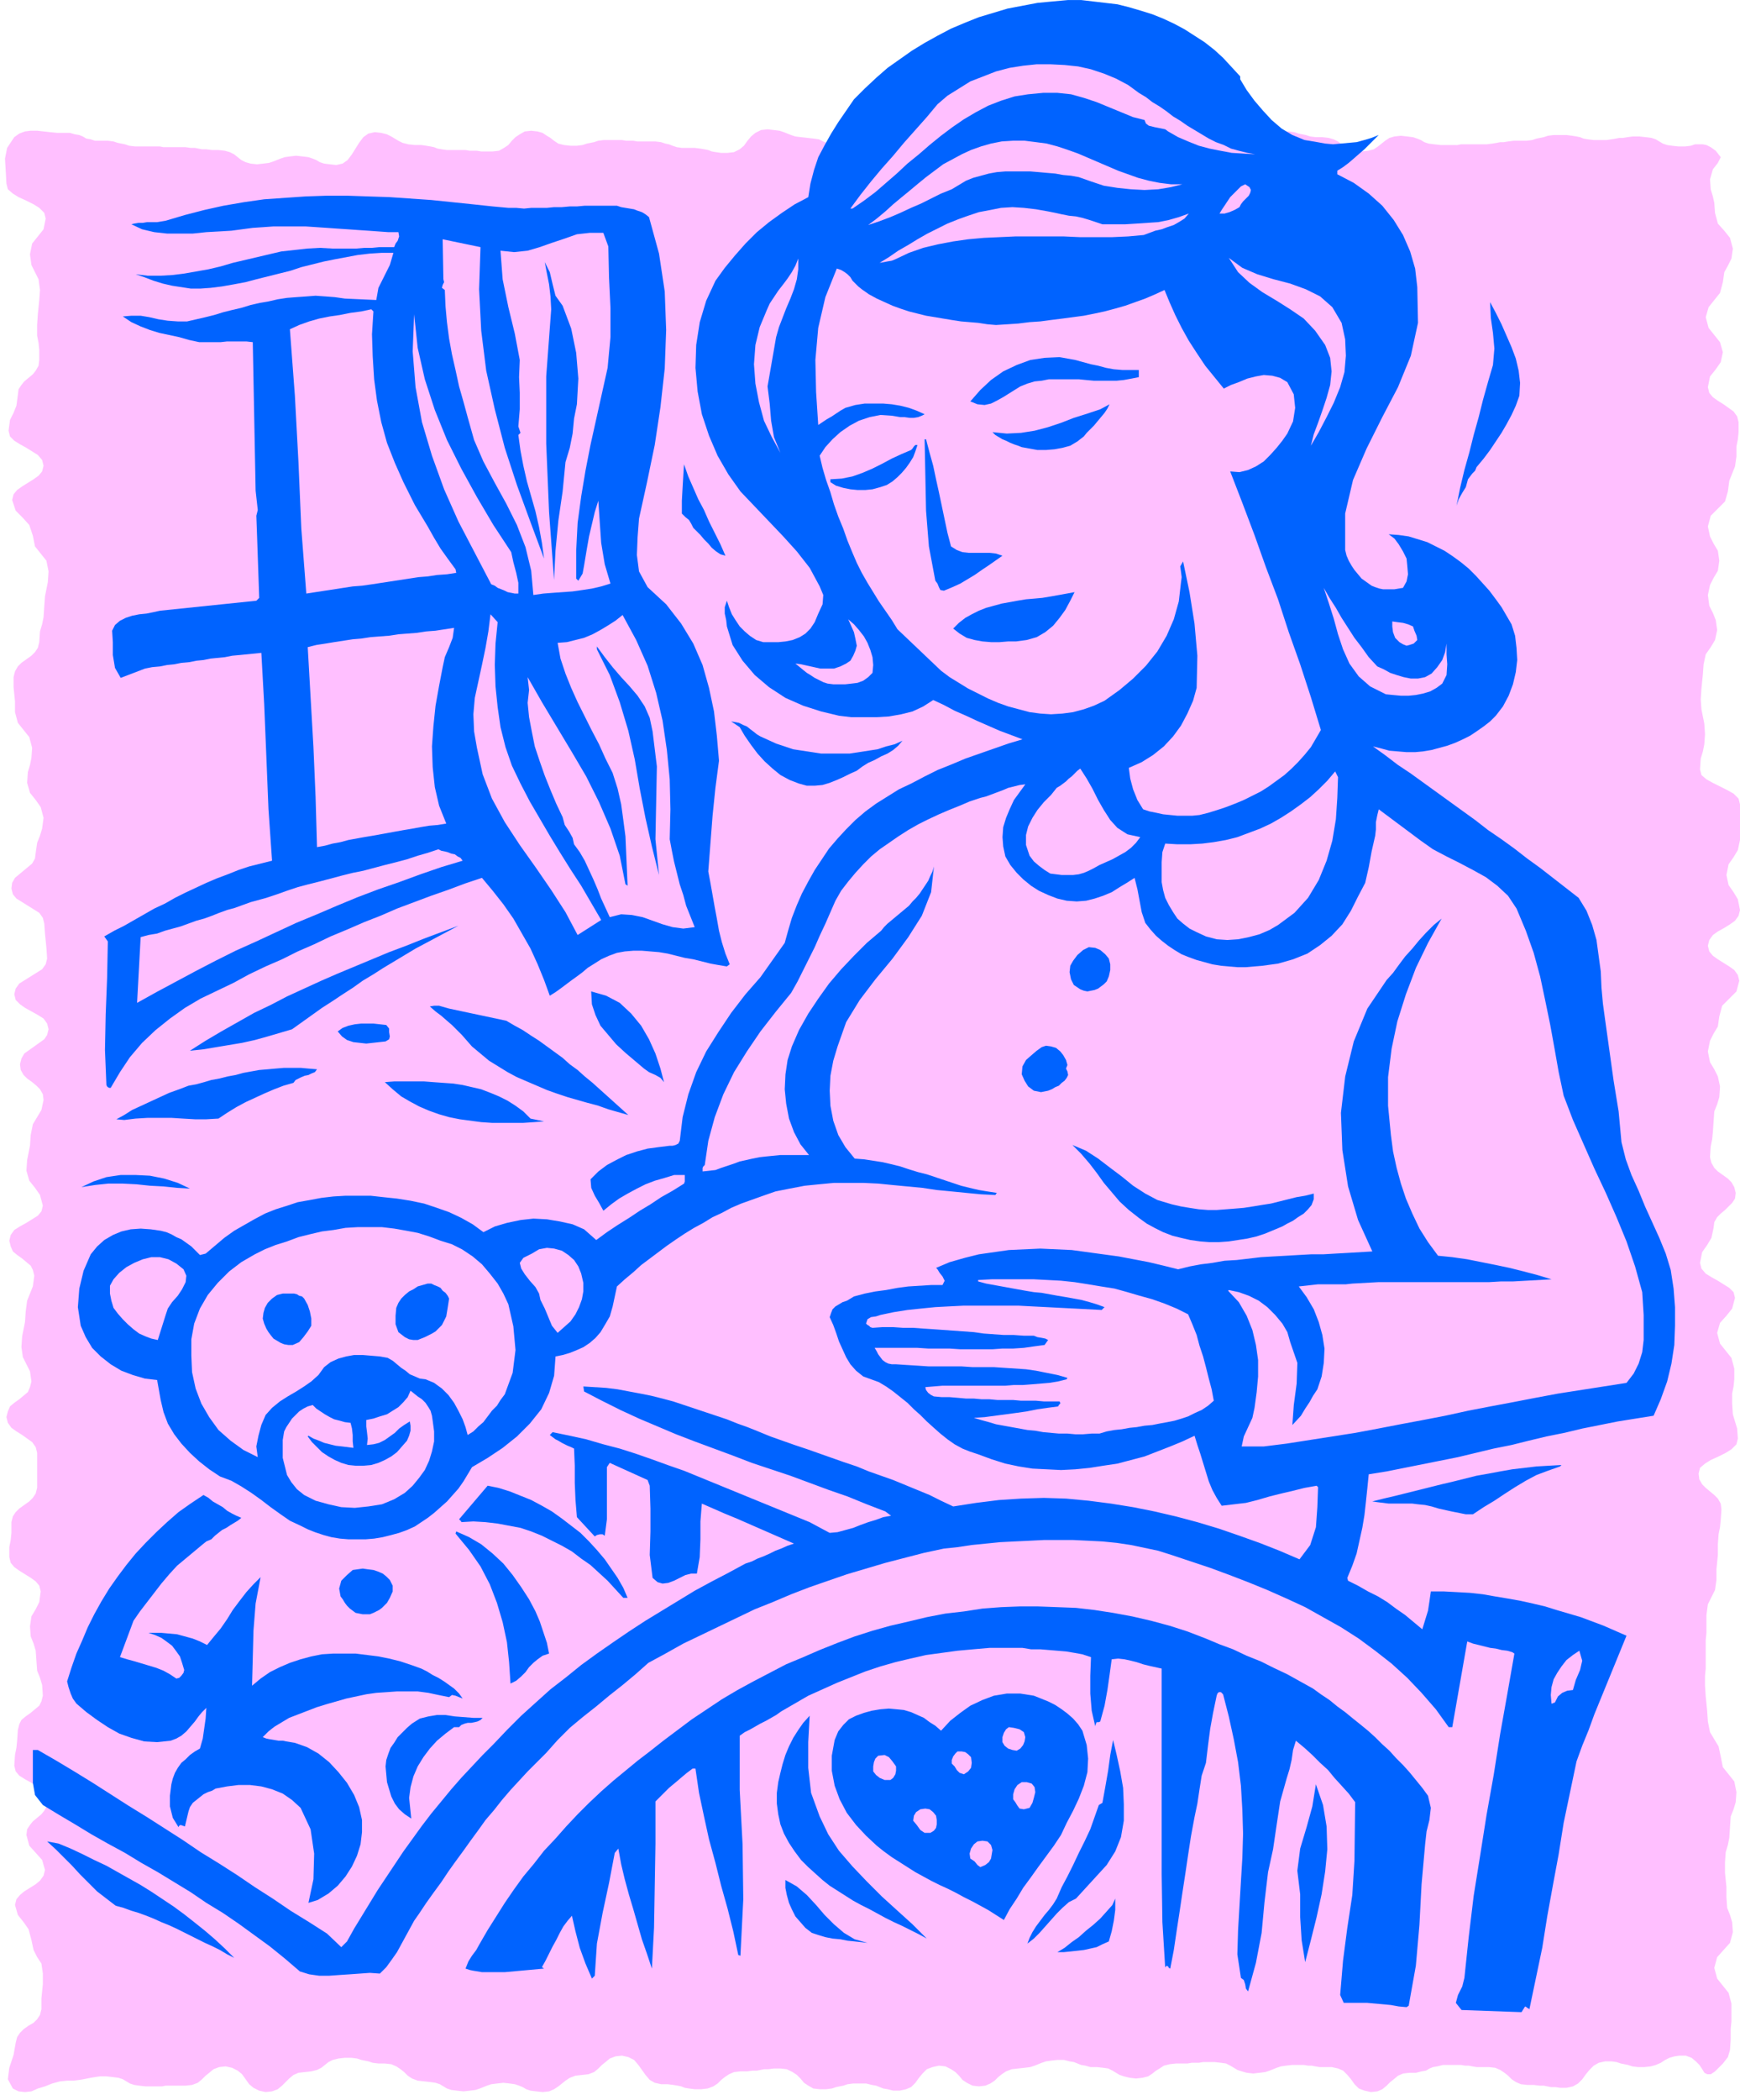 <svg xmlns="http://www.w3.org/2000/svg" width="2.437in" height="2.94in" fill-rule="evenodd" stroke-linecap="round" preserveAspectRatio="none" viewBox="0 0 2437 2940"><style>.pen1{stroke:none}.brush2{fill:#ffbfff}.brush3{fill:#0063ff}</style><path d="m2402 2900 11-11 7-9 3-10 1-15v-15l1-10v-25l-4-15-8-10-8-10-4-15 4-15 9-10 9-10 4-15-1-14-3-10-4-10-1-15v-14l-1-10-1-10v-15l1-14 3-10 2-10 1-15 1-15 4-10 3-10 1-14-3-15-8-10-8-10-3-15-3-14-6-10-6-10-3-15-1-15-1-10-1-10-1-15v-14l1-10v-40l1-10v-25l2-15 5-10 5-10 2-14v-15l1-10 1-10v-15l1-14 2-10 1-10 1-15-1-8-4-7-5-5-6-5-6-5-5-5-4-7-1-8 2-8 7-6 8-5 11-5 10-5 8-5 7-7 2-8-1-14-3-10-3-10-1-15v-14l2-10 1-10v-15l-4-15-8-10-8-10-4-15 4-14 9-10 8-10 4-15-2-8-6-6-8-5-8-5-9-5-8-5-6-7-2-8 3-15 7-10 6-10 3-14 1-8 4-7 5-5 6-5 5-5 5-5 4-6 1-8-2-8-4-7-5-5-7-5-7-5-5-5-4-7-2-8 1-15 2-10 1-10 1-15 1-14 4-10 3-10 1-15-3-14-5-10-6-10-3-15 3-15 5-10 6-10 2-14 4-15 10-10 10-10 4-15-2-8-5-7-7-5-8-5-8-5-7-5-5-6-2-8 2-8 5-7 7-5 9-5 8-5 7-5 5-7 2-8-3-15-6-10-7-10-3-14 3-15 7-10 6-10 3-14v-50l-2-8-7-7-9-5-10-5-10-5-9-5-7-6-2-8 1-15 3-10 2-10 1-14-1-15-2-10-2-10-1-14 1-15 1-10 1-10 1-14 3-14 7-10 6-10 3-14-2-14-4-10-5-10-2-15 3-14 5-10 6-10 2-14-2-14-6-10-5-10-3-14 4-15 10-10 10-10 4-14 2-15 4-10 4-10 2-14v-14l2-10 1-10v-14l-2-8-5-7-7-5-7-5-8-5-7-5-5-6-2-8 3-15 8-10 7-10 3-14-4-14-8-10-8-10-4-15 4-14 8-10 8-10 4-15 2-14 5-9 5-10 2-14-4-15-8-10-9-10-4-15-1-14-2-9-3-10-1-14 4-14 7-9 4-8-7-9-7-5-6-3-5-1h-11l-6 2-8 1h-9l-9-1-7-1-6-2-5-3-5-3-6-2-8-1-9-1h-9l-8 1-6 1h-5l-5 1-6 1-7 1h-18l-8-1-6-1-5-2-5-1-6-1-8-1h-18l-8 1-6 2-5 1-5 1-6 2-8 1h-18l-8 1-6 1h-5l-5 1-6 1-8 1h-36l-5 1h-23l-9-1-8-1-6-2-5-3-5-2-6-2-8-1-9-1-9 1-7 2-6 4-5 4-5 4-6 4-8 2-9 1-9-1-8-2-6-3-5-4-5-4-6-3-7-2-9-1h-9l-8-1-6-2-5-1-5-1-6-2-8-1h-9l-9 1-8 1-6 2-5 2-5 3-6 2-8 1-9 1-9-1-7-2-6-2-5-3-5-3-6-3-8-1-9-1-9 1-7 1-6 2-5 2-5 3-6 2-8 1-9 1h-9l-8 2-6 1-5 2-5 2-6 1-8 2h-26l-6-1-5-1h-5l-6-1h-25l-8-1-6-2-5-2-5-1-6-2-8-1h-9l-9 1-8 3-6 3-5 4-5 5-6 3-7 3-9 1-9-1-8-1-6-2-5-3-5-3-6-2-8-1-9-1-9 1-8 2-6 3-5 3-5 4-6 3-7 2-9 1-9-1-8-2-6-4-5-4-5-3-6-4-8-2-9-1h-9l-8 1-6 2-5 1-5 2-6 2-8 1h-9l-9-1-7-1-6-3-5-3-5-2-6-3-7-1-9-1-9-1-8-1-6-2-5-2-5-2-6-2-8-1-9-1-9 1-8 4-6 5-5 6-5 7-6 5-8 4-9 1h-9l-7-1-6-1-5-2-5-1-6-1-8-1h-18l-7-1-6-2-5-2-5-1-6-2-8-1h-25l-6-1h-10l-6-1h-25l-8 1-6 2-5 1-5 1-6 2-8 1h-9l-9-1-8-2-6-4-5-4-5-3-6-4-7-2-9-1-9 1-7 4-6 4-5 5-5 6-6 4-7 4-9 1h-16l-6-1h-10l-6-1h-26l-7-1-6-1-5-2-5-1-6-1-7-1h-9l-9-1-8-2-6-3-5-3-5-3-6-3-8-2-9-1-9 2-7 5-6 8-5 8-5 8-6 8-7 5-9 2-9-1-8-1-6-2-5-3-5-2-6-2-8-1-9-1-9 1-7 1-6 2-5 2-5 2-6 2-8 1-9 1-9-1-7-2-6-3-5-4-5-4-6-3-7-2-9-1h-9l-8-1h-6l-5-1-5-1h-6l-7-1h-31l-5-1h-35l-8-1-6-2-5-1-5-1-6-2-8-1h-18l-6-2-6-1-5-3-5-2-6-1-7-2H80l-10-1-9-1-9-1h-9l-8 1-8 3-7 5-10 15-3 15 1 17 1 18 2 8 7 6 8 5 11 5 10 5 8 5 7 7 2 8-3 15-8 10-8 10-3 15 2 15 5 10 5 10 2 15-1 14-1 10-1 10-1 15v15l2 10 1 10v14l-1 8-4 7-4 5-6 5-6 5-4 5-4 6-1 8-2 15-4 10-5 10-2 15 2 8 6 6 8 5 9 5 8 5 8 5 6 7 2 8-2 8-5 6-7 5-8 5-8 5-7 5-5 6-2 8 5 15 10 10 9 10 5 15 3 15 8 10 8 10 3 15-1 15-2 10-2 10-1 14-1 15-2 10-3 10-1 15-2 8-4 6-5 5-7 5-7 5-5 5-4 7-2 8v14l1 10 1 10v15l4 15 8 10 8 10 4 15-1 14-2 10-3 10-1 15 4 14 8 10 7 10 4 15-2 15-3 10-4 10-2 14-1 8-4 7-6 5-6 5-6 5-6 5-4 7-1 8 2 8 5 6 8 5 8 5 8 5 8 5 5 7 2 8 1 14 1 10 1 10 1 15-2 8-5 7-8 5-8 5-8 5-8 5-5 7-2 8 2 8 6 6 7 5 9 5 9 5 8 5 5 7 2 8-2 8-4 6-7 5-7 5-7 5-7 5-4 7-2 8 1 8 4 7 5 5 7 5 6 5 5 5 4 7 1 8-3 14-6 10-6 10-3 15-1 15-2 10-2 10-1 15 4 14 8 10 7 10 4 15-2 8-5 6-8 5-8 5-9 5-8 5-5 7-2 8 2 8 3 7 6 5 7 5 6 5 6 5 3 6 2 8-2 15-4 10-4 10-2 15-1 15-2 10-2 10-1 15 2 14 5 10 5 10 2 14-2 8-3 7-6 5-6 5-7 5-6 5-3 7-2 8 2 8 5 7 7 5 8 5 7 5 7 5 5 7 2 8v49l-2 8-4 6-5 5-7 5-7 5-5 5-4 6-2 8v15l-1 10-2 10v14l2 8 5 6 7 5 8 5 8 5 7 5 5 6 2 8-2 15-5 10-6 10-2 14 1 14 4 10 3 10 1 14 1 14 4 10 3 10 1 15-2 8-3 6-6 5-6 5-7 5-6 5-3 6-2 8-1 15-1 10-2 10-1 15 2 8 5 6 8 5 9 5 8 5 8 5 5 6 2 8-1 8-4 7-4 5-6 5-6 5-4 5-4 6-1 8 4 15 9 10 9 10 4 14-2 8-5 7-6 5-8 5-8 5-6 5-5 6-2 8 4 14 8 10 7 10 4 15 3 14 5 10 6 9 2 14v15l-1 10-1 10v15l-2 8-4 6-5 5-7 4-7 5-5 5-4 6-2 8-3 17-6 18-2 16 7 13 8 4 9 1 9-1 9-4 10-3 10-4 11-3 10-1h9l8-1 6-1 5-1 5-1 6-1 7-1h9l9 1 8 1 6 2 5 3 5 3 6 2 7 1 9 1h23l5-1h28l9-1 8-3 6-5 5-5 5-4 6-5 8-3 9-1 9 2 8 4 6 5 5 7 5 7 6 5 8 4 9 2 9-1 8-3 6-5 5-5 5-5 6-5 7-3 9-1 9-1 8-2 6-3 5-4 5-4 6-3 8-2 9-1h9l8 1 6 2 5 1 5 1 6 2 8 1h9l9 1 7 3 6 4 5 4 5 5 6 4 8 3 9 1 9 1 7 1 6 2 5 3 5 3 6 2 8 1 9 1 9-1 8-1 6-2 5-2 5-2 6-2 8-1 9-1 9 1 7 1 6 2 5 2 5 3 6 2 8 1 9 1 9-1 7-3 6-4 5-4 5-4 6-4 8-3 9-1 9-1 8-3 6-5 5-5 5-4 6-5 8-3 9-1 9 2 8 4 6 7 5 7 5 7 6 7 7 4 9 2h9l8 1 6 1 5 1 5 2 6 1 8 1h9l9-1 8-3 6-4 5-5 5-4 6-4 7-3 9-1h9l8-1h6l5-1 5-1h6l8-1h9l9 1 8 4 6 4 5 5 5 6 6 4 7 4 9 1h9l8-1 6-2 5-1 5-1 6-2 8-1h18l8 2 6 1 5 2 5 2 6 1 8 2h9l9-2 7-3 6-6 5-7 5-6 6-6 8-3 9-2 9 1 8 4 6 4 5 5 5 6 6 4 8 4 9 1 9-1 7-3 6-4 5-5 5-4 6-4 8-3 9-1 9-1 8-1 6-2 5-2 5-2 6-2 7-1 9-1h9l8 2 6 1 5 2 5 2 6 1 7 2h9l9 1 7 1 6 3 5 3 5 3 6 2 8 2 9 1 9-1 8-2 6-4 5-4 5-3 6-4 8-2 9-1h16l6-1h10l6-1h16l9 1 7 1 6 3 5 3 5 3 6 2 7 2 9 1 9-1 8-1 6-2 5-2 5-2 6-2 7-1 9-1h16l6 1h5l5 1 6 1h17l9 2 7 3 6 6 5 6 5 7 6 6 8 3 9 2 9-1 7-3 6-5 5-5 5-4 6-5 7-3 9-1h9l8-2 6-1 5-3 5-2 6-1 8-2h25l6 1h5l5 1 6 1h17l9 1 7 3 6 4 5 4 5 5 6 4 7 3 9 1h9l8 1h6l5 1 5 1h6l7 1h9l9-2 7-4 6-6 5-7 5-6 6-6 7-4 9-2h9l7 1 6 2 5 1 5 1 6 2 8 1h9l9-1 7-2 7-3 6-4 6-3 7-2 7-1h9l8 3 6 5 5 5 4 6 3 5 4 2h5l6-4z" class="pen1 brush2"/><path d="M1737 107v4l9 15 11 15 12 14 12 13 14 12 15 9 17 7 18 3 11 2 11 1 11-1 11-1 11-1 11-3 10-3 10-4-6 6-7 7-7 7-7 6-8 7-7 6-8 6-8 5v5l23 12 21 15 19 17 16 20 13 21 10 23 7 24 3 26 1 50-10 46-18 44-22 42-22 44-19 44-11 47v51l2 8 3 7 4 7 4 6 5 6 5 6 7 5 7 5 5 2 6 2 5 1h16l6-1 6-1 5-9 2-10-1-12-1-10-5-10-6-10-6-8-8-6 14 1 14 2 13 4 13 4 12 6 12 6 12 8 11 8 11 9 10 10 10 11 9 10 9 12 8 11 7 12 7 12 5 16 2 17 1 17-2 17-4 17-6 16-8 15-10 13-8 8-9 7-10 7-9 6-10 5-11 5-11 4-11 3-11 3-12 2-11 1h-12l-12-1-12-1-11-3-12-3 18 13 17 13 18 12 18 13 18 13 18 13 18 13 18 13 18 14 19 13 18 13 18 14 18 13 18 14 18 14 18 14 11 18 8 20 6 21 3 22 3 22 1 23 2 22 3 22 6 43 6 43 7 43 4 43 6 24 8 22 10 22 9 22 10 22 10 22 9 22 7 23 4 26 2 26v26l-1 27-4 26-6 25-9 25-10 23-25 4-25 4-25 5-25 5-25 6-25 5-25 6-24 6-25 5-25 6-25 6-25 5-25 5-25 5-25 5-25 4-2 20-2 19-2 18-3 18-4 18-4 18-6 17-7 17 1 4 14 7 14 8 14 7 13 8 12 9 13 9 12 10 12 10 4-13 4-13 2-13 2-14h18l19 1 18 1 18 2 17 3 18 3 17 3 18 4 17 4 16 5 17 5 17 5 16 6 16 6 16 7 16 7-9 22-9 22-9 22-9 22-9 22-8 22-9 22-8 22-9 43-9 43-7 44-8 43-8 44-7 44-9 43-9 43-1-1-2-1-1-1-2-1-5 8-84-3-8-10 3-11 6-12 3-12 6-57 7-58 9-56 9-57 10-56 9-57 10-56 10-57-3-2-7-2-8-1-8-2-8-1-8-2-8-2-8-2-8-3-21 120h-5l-18-25-20-23-20-21-22-20-23-18-23-17-25-16-25-14-25-14-26-12-27-12-27-11-26-10-27-10-27-9-27-9-19-6-19-4-19-4-20-3-20-2-20-1-21-1h-41l-20 1-21 1-20 1-20 2-20 2-20 3-19 2-28 6-27 7-27 7-27 8-27 8-26 9-26 9-26 10-26 11-25 10-25 12-25 12-25 12-25 12-25 14-24 13-18 16-18 15-19 15-18 15-19 15-18 15-17 17-16 18-13 13-13 13-12 13-12 13-12 14-11 14-12 14-10 14-11 15-10 14-11 15-10 14-10 15-11 15-10 14-10 15-7 10-6 11-6 11-6 11-6 11-7 10-8 11-9 9-14-1-14 1-14 1-15 1-14 1h-14l-14-2-13-4-21-18-21-17-22-16-22-16-22-15-23-14-22-15-23-14-23-14-23-13-23-14-24-13-23-13-23-14-22-13-23-14-11-14-3-17v-46h7l26 15 25 15 26 16 25 16 25 16 26 16 25 16 25 16 25 17 26 16 25 16 25 17 25 16 25 17 26 16 25 16 20 19 8-8 10-18 11-18 11-18 11-18 12-18 12-18 12-18 13-18 13-18 13-17 14-17 14-17 14-16 15-16 15-16 15-15 19-20 20-20 21-19 20-18 22-17 21-17 22-16 23-16 22-15 23-15 23-14 23-14 23-14 24-13 23-12 24-13 9-3 8-4 8-3 9-4 8-4 8-3 9-4 9-3-16-7-16-7-16-7-16-7-16-7-17-7-16-7-16-7-2 25v25l-1 25-4 23h-8l-8 2-8 4-8 4-8 3-8 1-7-2-7-6-4-32 1-33v-32l-1-32-3-8-53-24-4 6v73l-3 23-3-2h-4l-4 1-3 2-25-27-2-24-1-24v-24l-1-24-4-2-5-2-4-2-4-2-5-3-4-2-4-3-4-3 4-4 24 5 23 5 24 7 23 6 22 7 23 8 22 8 23 8 22 9 22 9 22 9 22 9 22 9 22 9 22 9 22 9 28 15 11-1 11-3 11-3 10-4 11-4 10-3 11-4 11-2-8-6-26-10-27-11-26-9-27-10-27-10-27-9-27-9-26-10-27-10-27-10-26-10-26-11-26-11-26-12-26-13-25-13-1-7 16 1 16 1 16 2 16 3 16 3 15 3 16 4 15 4 15 5 15 5 15 5 15 5 15 5 15 6 14 5 15 6 17 7 17 6 17 6 18 6 17 6 17 6 17 6 18 6 17 7 17 6 17 6 17 7 17 7 17 7 16 8 17 8 32-5 32-4 31-2 32-1 31 1 32 3 31 4 31 5 30 6 30 7 30 8 30 9 29 10 28 10 28 11 28 12 15-20 8-25 2-28 1-28-2-2-17 3-16 4-17 4-16 4-17 5-16 4-17 2-17 2-7-11-6-11-5-12-4-13-4-13-4-13-4-12-4-13-17 8-17 7-18 7-18 7-19 5-19 5-20 3-19 3-20 2-20 1-20-1-20-1-19-3-19-4-19-6-19-7-12-4-10-4-11-6-10-7-10-8-9-8-10-9-9-9-9-8-9-9-10-8-10-8-10-7-10-6-11-4-11-4-10-8-8-9-6-10-5-11-5-11-4-12-4-11-5-11 2-6 2-5 4-4 5-3 5-3 6-2 5-3 5-3 15-4 15-3 15-2 16-3 15-2 16-1 16-1h16l3-6-3-6-4-5-3-5-2-2 19-8 21-6 20-5 21-3 21-3 22-1 22-1 22 1 22 1 22 3 22 3 22 3 21 4 21 4 21 5 20 5 16-4 16-3 16-2 17-3 17-1 17-2 17-2 17-1 18-1 17-1 18-1h17l17-1 18-1 17-1 17-1-20-44-14-47-8-51-2-52 6-51 12-49 19-46 27-40 9-10 8-11 9-12 10-11 9-11 10-11 11-11 11-9-19 34-17 35-14 37-12 38-8 38-5 40v40l4 41 3 23 5 23 6 22 7 21 9 21 10 21 12 19 14 19 20 2 21 3 20 4 20 4 19 4 20 5 19 5 20 6-18 1-18 1-18 1h-17l-17 1h-155l-18 1-18 1-9 1h-39l-9 1-9 1-9 1 11 15 10 17 7 18 5 18 3 19-1 20-3 19-6 18-6 9-5 9-6 9-6 10-12 13 2-28 4-30 1-29-10-29-4-14-7-12-10-12-11-11-12-9-14-7-14-5-14-3-1 1 15 16 11 19 8 20 5 21 3 21v23l-2 22-3 22-3 14-6 13-6 13-3 14h31l32-4 32-5 32-5 32-5 32-6 31-6 32-6 31-6 32-7 31-6 32-6 31-6 32-6 32-5 32-5 32-5 10-13 7-14 5-16 2-17v-35l-1-16-1-16-10-36-12-35-14-34-15-34-16-34-15-34-15-34-13-34-7-33-6-34-6-33-7-34-7-33-9-33-11-31-13-31-12-18-15-14-16-12-18-10-19-10-18-9-19-10-17-12-59-44-2 8-2 10v10l-1 9-5 22-4 22-5 22-10 19-10 20-12 19-15 16-16 13-18 12-20 8-21 6-22 3-12 1-11 1h-12l-12-1-11-1-12-2-11-3-11-3-11-4-10-4-10-6-9-6-9-7-8-7-8-9-7-9-5-15-3-16-3-16-4-16-11 7-10 6-11 7-12 5-12 4-12 3-13 1-14-1-13-3-13-5-13-6-11-7-11-9-9-9-9-11-7-12-3-14-1-13 1-14 4-13 5-12 6-13 8-11 8-11-8 1-8 2-8 2-7 3-8 3-8 3-8 3-8 2-15 5-14 6-15 6-14 6-15 7-14 7-14 8-14 9-13 9-13 9-12 10-11 11-11 12-10 12-10 13-8 14-7 16-7 16-8 17-7 16-8 16-8 16-8 16-9 16-22 27-21 27-19 28-18 29-15 31-12 32-9 33-5 34-2 2-1 2v5l9-1 9-1 8-3 9-3 9-3 8-3 9-2 9-2 10-2 9-1 10-1 10-1h40l-12-15-9-17-7-19-4-21-2-20 1-21 3-20 6-19 10-23 13-23 14-21 15-21 17-20 18-19 18-18 20-17 4-5 5-5 6-5 6-5 6-5 6-5 6-5 5-6 5-5 5-6 4-6 4-6 4-6 3-7 3-6 2-7-4 36-13 33-19 30-22 30-24 29-22 29-19 31-12 34-6 20-4 21-1 21 1 21 4 21 7 20 10 17 13 16 13 1 13 2 13 2 13 3 12 3 12 4 13 4 12 3 12 4 12 4 12 4 12 4 12 3 13 3 12 2 13 2-2 3-20-1-21-2-20-2-21-2-20-3-21-2-21-2-20-2-21-1h-41l-21 2-20 2-21 4-20 4-20 7-14 5-14 5-14 6-13 7-13 6-13 8-13 7-13 8-12 8-13 9-12 9-12 9-12 9-11 10-12 10-11 10-3 14-3 14-4 14-7 12-6 10-7 8-8 7-9 6-9 4-10 4-10 3-10 2-2 27-7 24-11 23-16 20-18 18-20 16-21 14-22 13-6 10-6 10-7 10-8 9-8 9-9 8-9 8-9 7-9 6-9 6-11 5-11 4-11 3-12 3-12 2-12 1h-24l-12-1-12-2-11-3-12-4-10-4-10-5-15-7-13-9-14-10-13-10-14-10-14-9-14-8-16-6-15-10-14-11-13-12-12-13-10-13-9-15-6-16-4-17-5-28-17-2-17-5-16-6-15-9-14-11-12-12-9-15-7-16-4-26 2-26 6-25 10-23 9-11 10-9 12-7 12-5 13-3 14-1 14 1 14 2 8 2 7 3 7 4 7 3 7 5 7 5 6 6 6 6 8-2 13-11 13-11 14-10 14-8 14-8 15-8 15-6 16-5 15-5 17-3 16-3 17-2 17-1h35l18 2 19 2 19 3 19 4 18 6 17 6 17 8 16 9 15 11 16-8 17-5 19-4 18-2 19 1 18 3 18 4 16 7 17 15 15-11 15-10 16-10 15-10 15-9 15-10 16-9 16-10 1-3v-9h-15l-13 4-14 4-13 5-12 6-13 7-12 7-11 8-11 9-6-11-6-10-5-11-1-12 11-11 12-9 13-7 14-7 15-5 15-4 15-2 16-2h4l4-1 4-2 2-4 4-33 8-32 11-31 14-29 17-27 18-27 20-26 21-24 34-48 5-18 5-17 7-18 7-16 9-17 9-16 10-15 10-15 12-14 12-13 13-13 14-12 15-11 16-10 16-10 17-8 19-10 18-9 20-8 19-8 20-7 20-7 20-7 20-6-16-6-16-6-16-7-16-7-15-7-16-7-15-8-15-7-14 9-15 7-16 4-17 3-17 1h-36l-17-2-25-6-25-8-25-11-23-15-20-17-17-20-14-22-8-26-1-9-2-9v-9l3-9 3 9 4 10 5 8 6 9 7 7 7 6 9 6 10 3h21l10-1 10-2 10-4 8-5 7-7 6-9 5-12 6-13 1-13-5-12-14-26-18-23-19-21-20-21-20-21-20-21-17-24-15-26-12-28-10-30-6-32-3-33 1-32 5-32 9-30 13-28 13-18 14-17 15-17 16-16 17-14 18-13 18-12 19-10 3-19 5-19 6-18 9-17 9-16 10-16 11-16 11-16 15-15 16-15 16-14 17-12 17-12 18-11 18-10 19-10 19-8 20-8 20-6 20-6 21-4 21-4 21-2 22-2h18l17 2 17 2 17 2 16 4 17 5 16 5 15 6 15 7 15 8 14 9 14 9 14 11 12 11 12 13 12 13z" class="pen1 brush3"/><path d="m1595 130 10 6 9 7 10 6 10 7 9 7 10 6 10 7 10 6 10 6 10 6 10 5 11 4 10 5 11 3 12 3 11 2-17-1-16-1-16-3-15-3-15-4-15-6-14-6-14-8-4-3-5-1-5-1-5-1-4-1-4-1-4-3-2-5-16-4-17-7-17-7-17-7-18-6-18-5-19-2h-20l-21 2-19 3-19 6-18 7-17 9-17 10-16 11-16 12-16 13-15 13-16 13-15 14-15 13-15 13-16 12-16 11h-3l14-19 15-19 15-18 16-18 15-18 16-18 16-18 15-18 14-12 16-10 16-10 18-7 18-7 19-5 19-3 19-2h19l20 1 19 2 18 4 18 6 17 7 17 9 15 11z" class="pen1 brush2"/><path d="m1656 258-16 4-18 3-19 1-19-1-19-2-19-3-18-6-17-6-11-2-11-1-11-2-12-1-11-1-12-1h-35l-12 1-11 2-11 3-11 3-10 4-10 6-10 6-15 6-14 7-14 7-14 6-15 7-14 6-16 6-15 5 12-9 12-10 11-10 12-10 11-9 12-10 11-9 12-9 12-9 13-7 13-7 13-6 14-5 14-4 15-3 16-1h16l16 2 15 2 15 4 15 5 14 5 14 6 14 6 14 6 14 6 14 5 14 5 15 4 15 3 16 2h16zm80 32-7 4-7 3-7 2h-7l3-5 4-6 4-6 4-6 5-5 5-5 5-5 6-3 6 4 2 4-1 4-2 4-4 4-4 4-3 4-2 4z" class="pen1 brush2"/><path d="m864 288 6 2 6 1 6 1 6 1 5 2 6 2 5 3 5 4 14 51 8 53 2 54-2 54-6 54-8 53-11 53-11 50-2 26-1 25 3 23 12 22 26 24 21 27 17 28 13 30 9 32 7 33 4 34 3 35-5 38-4 39-3 39-3 39 3 16 3 17 3 17 3 16 3 17 4 16 5 16 6 15-4 3-12-2-11-2-12-3-12-3-12-2-12-3-12-3-12-2-12-1-12-1h-12l-12 1-11 2-11 4-11 5-11 7-8 5-7 6-8 6-7 5-8 6-8 6-7 5-8 5-8-22-9-22-10-22-12-21-12-21-14-20-15-19-15-18-24 8-24 9-23 8-24 9-24 9-23 10-23 9-23 10-24 10-23 11-23 10-22 11-23 10-23 11-22 12-23 11-23 11-22 13-21 15-20 16-19 18-17 20-14 21-13 22h-2l-2-1-1-1-1-2-2-49 1-50 2-51 1-51-5-7 14-8 14-7 14-8 14-8 14-8 15-7 14-8 14-7 15-7 15-7 14-6 16-6 15-6 15-5 16-4 16-4-5-72-3-74-3-73-4-72-10 1-10 1-10 1-11 1-10 2-10 1-10 1-10 2-10 1-10 2-11 1-10 2-10 1-10 2-11 1-10 2-34 13-8-14-3-18v-18l-1-16 4-8 7-6 8-4 9-3 10-2 10-1 10-2 9-2 135-14 4-4-1-29-1-29-1-29-1-28 2-8-1-9-1-9-1-9-4-208-9-1h-27l-9 1h-30l-14-3-14-4-14-3-14-3-13-4-13-5-13-6-12-8 12-1h13l12 2 13 3 13 2 14 1h13l13-3 13-3 12-3 13-4 12-3 13-3 13-4 13-3 12-2 13-3 13-2 13-1 14-1 13-1 14 1 13 1 14 2 44 2 3-17 8-16 8-16 5-17h-17l-16 1-17 2-16 3-16 3-15 3-16 4-16 4-15 5-16 4-16 4-16 4-15 4-16 3-17 3-16 2-14 1h-14l-13-2-13-2-13-3-13-4-13-5-12-4 17 2h18l17-1 16-2 17-3 17-3 17-4 17-5 17-4 17-4 17-4 17-4 18-2 18-2 18-1 18 1h33l11-1h11l10-1h21l2-5 3-4 2-6-1-6h-14l-14-1-14-1-15-1-14-1-15-1-14-1-15-1-15-1h-45l-14 1-15 1-15 2-15 2-17 1-18 1-19 2h-36l-18-2-17-4-15-7 4-1 6-1h6l6-1h14l6-1 6-1 27-8 27-7 27-6 29-5 28-4 29-2 29-2 29-1h30l29 1 30 1 29 2 29 2 29 3 29 3 28 3 11 1 11 1h11l11 1 10-1h22l10-1h11l11-1h10l11-1h45z" class="pen1 brush3"/><path d="M1544 314h32l16-1 15-1 15-1 15-3 14-4 14-5-6 7-8 5-7 4-9 3-8 3-9 2-8 3-8 3-22 2-22 1h-46l-22-1h-68l-22 1-22 1-22 2-21 3-21 4-21 5-20 7-19 9-5 2-6 1-5 1-6 1 13-8 13-9 14-8 13-8 14-8 14-7 14-7 15-6 14-5 15-5 16-3 15-3 16-1 16 1 17 2 17 3 10 2 9 2 10 2 10 1 9 2 10 3 9 3 9 3zm-692 31 1 44 2 42v41l-4 43-8 36-8 36-8 36-7 36-6 36-5 37-2 39v39l3 3 6-10 2-11 2-12 2-12 3-17 4-17 4-17 5-16 2 30 2 29 5 30 8 27-13 4-13 3-13 2-14 2-14 1-14 1-13 1-14 2-3-34-8-33-12-31-15-30-16-29-16-30-13-30-9-32-6-22-6-21-5-23-5-22-4-22-3-23-2-22-1-23-4-3 1-4 2-4-1-4-1-56 53 11-2 59 3 58 7 56 12 54 14 54 17 52 19 52 19 51-3-22-4-22-5-22-6-21-6-21-5-22-4-21-3-22 3-3-1-3-1-3-1-3 2-24v-23l-1-22 1-24-7-37-9-37-8-39-3-40 19 2 19-2 17-5 17-6 18-6 17-6 18-2h19l7 19zm1027 107 5 23 1 23-2 23-6 21-9 22-10 20-11 21-11 19 4-16 6-16 6-17 6-18 5-18 2-19-2-19-7-18-14-20-16-17-19-13-19-12-20-12-18-13-16-15-13-20 19 14 21 9 23 7 23 6 22 8 20 10 17 15 13 22zm-792 20-12 69 3 24 2 24 4 23 9 22-12-22-11-23-7-26-5-26-2-27 2-27 6-25 10-24 4-9 6-9 6-9 7-9 6-8 6-9 5-9 4-10v15l-2 14-4 14-5 13-6 14-5 13-5 13-4 14z" class="pen1 brush2"/><path d="m788 428 12 32 7 34 3 36-2 36-4 20-2 21-4 20-6 20-4 41-6 41-4 42-2 41-7-95-4-96v-94l7-94-1-18-2-17-3-15-3-16 7 14 4 17 4 16 10 14z" class="pen1 brush3"/><path d="m1207 405 10 7 11 6 11 5 11 5 11 4 12 4 12 3 12 3 12 2 12 2 12 2 13 2 12 1 12 1 13 2 12 1 16-1 15-1 16-2 15-1 15-2 16-2 15-2 15-2 15-3 14-3 15-4 14-4 14-5 14-5 14-6 13-6 7 17 8 18 9 18 10 18 11 17 12 18 13 16 13 16 10-5 11-4 12-5 12-3 11-2 12 1 11 3 10 6 9 17 2 19-3 19-8 17-7 10-8 10-9 10-9 9-11 7-11 5-12 3-13-1 17 44 17 45 16 45 17 45 15 46 16 45 15 46 14 46-7 12-7 12-9 11-9 10-9 9-10 9-11 8-11 8-11 7-12 6-12 6-12 5-13 5-12 4-13 4-12 3-10 1h-21l-10-1-10-1-9-2-10-2-9-3-8-13-6-15-4-15-2-15 18-8 16-10 15-12 13-14 11-15 9-17 8-18 5-18 1-45-4-45-7-44-9-43-4 7 1 7 1 8-1 8-3 26-7 25-10 23-13 22-16 20-18 18-19 16-21 15-15 7-14 5-15 4-15 2-16 1-15-1-15-2-15-4-15-4-14-5-14-6-14-7-14-7-13-8-13-8-12-9-61-58-8-13-9-13-9-13-8-13-8-13-8-14-7-14-6-14-7-17-6-17-7-17-6-17-5-17-6-17-5-17-4-17 8-12 10-11 11-10 13-9 13-7 15-5 15-3 16 1 6 1 6 1h6l7 1h6l6-1 5-2 4-2-11-5-11-4-12-3-12-2-12-1h-26l-13 2-7 2-7 2-7 4-6 4-6 4-7 4-6 4-6 4-3-46-1-45 4-45 10-43 16-40 6 2 5 3 4 3 4 4 3 5 4 4 4 4 5 4z" class="pen1 brush2"/><path d="m2128 554-5 14-6 13-7 13-7 12-8 12-8 12-9 12-10 12-2 5-4 4-3 4-3 4-3 11-5 8-5 9-3 9 5-25 6-25 7-25 6-24 7-25 6-24 7-25 7-24 2-23-2-22-3-21-1-22 8 15 8 16 7 16 7 16 6 16 4 17 2 17-1 18z" class="pen1 brush3"/><path d="m523 436-2 32 1 31 2 32 4 30 6 30 8 29 11 28 12 27 8 16 8 16 9 15 9 15 9 16 9 15 10 14 11 15 1 5-13 2-14 1-13 2-13 1-13 2-13 2-13 2-13 2-13 2-14 2-13 1-13 2-13 2-13 2-13 2-13 2-7-91-4-93-5-93-7-93 13-6 14-5 14-4 15-3 14-2 15-3 15-2 14-3 3 3zm193 337 3 14 4 15 3 14v15h-5l-5-1-5-1-4-2-5-2-5-2-4-3-5-2-23-44-23-44-20-45-17-47-14-47-9-49-4-50 2-52 5 47 10 44 14 43 17 42 20 40 22 40 23 39 25 38z" class="pen1 brush2"/><path d="M1595 518v10l-10 2-11 2-10 1h-32l-11-1-10-1h-42l-10 2-10 1-10 3-10 4-8 5-8 5-8 5-9 5-8 4-9 2-10-1-10-4 14-16 15-14 17-12 19-9 19-7 20-3 21-1 22 4 11 3 11 3 10 2 11 3 11 2 12 1h23zm-77 93-9 7-10 6-11 3-11 2-12 1h-12l-11-2-11-2-5-2-6-2-5-2-6-3-5-2-5-3-5-3-4-4 20 2 20-1 19-3 19-5 18-6 18-7 19-6 18-6 13-7-3 6-4 6-5 6-5 6-5 6-5 5-5 5-4 5zm-221 4 5 19 5 18 4 19 4 18 4 19 4 19 4 19 5 19 8 5 8 3 9 1h29l9 1 9 3-10 7-10 7-9 6-10 7-10 6-10 6-11 5-12 5-5-1-2-4-2-5-3-4-9-48-4-50-1-50-1-50h2zm-12 8-3 9-3 8-5 8-5 7-6 7-6 6-7 6-8 5-9 3-11 3-10 1h-11l-10-1-10-2-10-3-8-5v-4l16-1 15-3 14-5 14-6 14-7 13-7 13-6 14-6 2-2 2-3 2-2h3zm-269 155-7-2-6-4-6-5-5-6-6-6-5-6-5-5-5-5-3-6-3-5-5-4-5-5v-18l1-18 1-17 1-16 6 17 7 16 7 16 8 15 7 16 8 16 8 16 7 16z" class="pen1 brush3"/><path d="m1929 933 9 4 9 5 9 3 10 3 10 2h10l10-2 9-5 8-9 7-10 4-11 2-12v15l1 14-1 15-6 12-8 6-9 5-10 3-10 2-10 1h-11l-11-1-10-1-22-11-16-14-13-18-9-20-7-21-6-22-7-22-7-21 8 14 9 14 8 14 9 14 9 14 10 13 10 14 12 13z" class="pen1 brush2"/><path d="m1505 829-6 12-7 13-8 11-9 11-11 9-12 7-14 4-15 2h-11l-12 1h-12l-12-1-11-2-11-3-10-6-9-7 8-8 9-7 9-5 10-5 10-4 11-3 11-3 11-2 11-2 12-2 12-1 11-1 12-2 11-2 11-2 11-2z" class="pen1 brush3"/><path d="m697 871-3 30-1 30 1 30 3 29 4 28 7 28 9 26 12 25 13 25 14 24 14 24 14 23 15 24 15 23 14 24 14 24-33 21-17-32-20-31-22-32-22-31-21-32-18-33-13-34-8-37-4-23-1-24 2-23 5-23 5-23 5-24 4-23 3-24 10 11z" class="pen1 brush2"/><path d="m938 1175 3 16 3 15 4 16 4 16 5 15 4 15 6 15 6 15-16 2-15-2-14-4-14-5-14-5-15-3-15-1-16 4-6-13-6-13-5-13-6-14-6-13-6-13-7-12-8-11-2-9-5-9-6-9-3-11-9-19-8-19-8-20-7-20-7-21-4-20-4-21-2-20 1-9 1-9-1-9-1-9 20 35 21 35 21 35 20 34 18 36 16 37 13 38 8 40 3 2-1-23-1-23-1-23-3-23-3-22-5-22-7-22-10-20-9-20-10-19-10-20-10-20-9-20-8-20-7-21-4-22 13-1 12-3 12-3 12-5 11-6 10-6 11-7 10-8 19 35 16 36 12 38 9 39 6 41 4 41 1 42-1 42zm284-233-6 6-7 5-8 3-8 1-9 1h-17l-8-1-6-2-6-3-6-3-6-4-5-3-5-4-6-5-5-4 8 1 9 2 9 2 9 2h19l9-3 8-4 6-4 4-7 3-7 2-7-2-10-2-9-4-9-4-9 8 7 7 8 7 9 5 9 4 10 3 10 1 11-1 11zm757-65 2 6 3 7 1 6-5 5-6 2-4 1-5-2-5-3-6-6-3-8-1-8v-7l7 1 8 1 7 2 7 3zM620 934l-5 26-5 28-3 29-2 28 1 29 3 28 6 26 10 25-12 2-12 1-12 2-11 2-12 2-11 2-11 2-11 2-11 2-12 2-11 2-11 2-11 3-11 2-11 3-11 2-2-70-3-70-4-70-4-70 12-3 13-2 12-2 13-2 13-2 12-1 13-2 13-1 13-1 13-2 13-1 13-1 13-2 13-1 13-2 13-2-2 14-5 13-6 14-3 14z" class="pen1 brush2"/><path d="m914 1024 6 49-1 51-1 51 5 50-10-40-9-40-8-41-7-41-9-40-12-40-14-38-18-36v-4l11 15 11 14 12 14 12 13 11 13 10 15 7 16 4 19zm151 7 11 5 11 5 12 4 12 4 13 2 13 2 13 2h40l13-2 13-2 13-2 12-4 12-3 11-5-6 7-7 6-8 5-9 4-9 5-9 4-8 5-8 6-9 4-10 5-9 4-10 4-10 3-11 1h-11l-11-3-13-5-13-7-11-9-11-10-10-11-9-12-9-13-7-12-12-8 6 1 5 1 6 3 5 2 5 4 4 3 5 4 5 3z" class="pen1 brush3"/><path d="m1597 1172-6 8-7 7-8 6-9 5-9 5-9 4-9 4-9 5-6 3-7 3-7 2-8 1h-16l-8-1-8-1-8-5-8-6-7-6-6-8-5-15v-14l3-12 6-12 7-11 9-11 10-10 8-10 5-3 4-3 4-3 4-4 4-3 4-4 4-4 4-3 9 14 8 14 8 16 8 14 9 14 10 11 14 9 18 4zm277-84-1 29-2 30-5 30-8 28-11 27-15 25-19 21-23 17-12 7-14 6-15 4-15 3-15 1-15-1-15-4-13-6-10-5-9-7-8-7-6-9-6-10-5-10-3-11-2-11v-28l1-14 4-12 17 1h18l17-1 16-2 17-3 16-4 16-6 16-6 15-7 14-8 14-9 14-10 13-10 12-11 12-12 11-13 4 8zM648 1205l-30 9-29 10-30 11-29 10-29 11-29 12-28 12-29 12-28 13-28 13-29 13-28 14-27 14-28 15-28 15-27 15 5-92 11-3 12-2 11-4 11-3 11-3 11-4 11-4 11-3 11-4 10-4 11-4 11-3 11-4 11-4 11-3 11-3 15-5 14-5 15-5 15-4 16-4 15-4 15-4 16-4 15-3 15-4 15-4 16-4 15-4 15-5 14-4 15-5 4 2 5 1 4 1 5 2 5 1 4 3 4 2 3 4z" class="pen1 brush2"/><path d="m642 1296-15 8-15 8-15 8-15 8-15 9-15 9-15 9-14 9-15 9-14 10-14 9-15 10-14 9-14 10-14 10-14 10-17 5-17 5-18 5-18 4-18 3-18 3-18 3-19 2 22-14 22-13 23-13 23-13 23-11 23-12 24-11 24-11 23-10 24-10 24-10 24-10 24-9 25-10 24-9 24-9zm911 46 2 8v8l-2 9-3 7-4 4-4 3-4 3-5 2-5 1-5 1-5-1-5-2-9-6-4-8-2-10 1-9 4-7 6-8 8-7 8-4 9 1 7 3 7 6 5 6zm-623 173-5-6-7-4-9-4-7-5-13-11-13-11-13-12-11-13-11-13-7-15-5-15-1-18 21 6 19 10 16 15 14 17 11 19 9 20 7 21 5 19zm-221-86 12 7 11 6 12 8 11 7 11 8 11 8 11 8 10 9 11 8 10 9 11 9 10 9 10 9 10 9 10 9 10 9-14-4-14-4-14-5-15-4-14-4-14-4-15-5-14-5-14-6-14-6-14-6-13-7-13-8-13-8-12-10-12-10-7-8-7-8-7-7-7-7-7-6-8-7-8-6-8-7 6-1h7l7 2 7 2 80 17zm-164 11v5l1 6-1 4-5 3-9 1-9 1-9 1-9-1-9-1-9-3-7-5-6-7 7-5 8-3 9-2 9-1h17l9 1 9 1 4 5zm950 51-2 5 2 4 1 5-2 4-3 4-4 3-4 4-5 2-5 3-5 2-5 1-5 1-10-2-8-6-5-8-4-9 1-11 5-9 8-7 7-6 7-5 6-2 7 1 7 2 6 5 4 5 4 7 2 7zm-1051 6-3 4-5 2-4 2-5 1-5 2-4 2-4 2-3 4-14 4-13 5-14 6-13 6-13 6-13 7-13 8-12 8-17 1h-16l-17-1-16-1h-33l-17 1-16 2-11-1 11-6 11-7 13-6 13-6 13-6 13-6 14-5 13-5 11-2 11-3 10-3 11-2 12-3 11-2 11-3 11-2 11-2 12-1 11-1 12-1h23l11 1 12 1zm299 69 19 4-14 1-15 1h-44l-15-1-15-2-15-2-15-3-14-4-14-5-14-6-13-7-12-7-12-10-11-10 13-1h42l13 1 14 1 14 1 13 2 13 3 13 3 13 5 12 5 12 6 11 7 11 8 10 10zm898 120 13 3 12 2 13 2 13 1h12l13-1 13-1 12-1 13-2 12-2 13-2 12-3 12-3 12-3 12-2 12-3v8l-3 8-5 6-6 6-8 5-7 5-8 4-7 4-12 5-12 5-12 4-13 3-13 2-13 2-14 1h-13l-13-1-14-2-13-3-12-3-13-5-12-6-11-6-11-8-14-11-13-12-11-13-11-13-10-14-10-13-12-14-12-12 19 8 17 11 17 13 16 12 16 13 17 11 17 9 20 6zm-1375-22-18-1-19-2-19-1-19-2-20-1h-19l-19 2-19 3 17-8 18-6 20-3h21l20 1 20 4 19 6 17 8z" class="pen1 brush3"/><path d="m712 1826 7 31 3 33-4 32-11 30-6 8-5 8-7 7-6 8-6 8-7 6-7 7-8 5-3-11-4-11-6-12-6-11-8-11-9-9-11-8-12-5-8-1-7-3-7-3-6-5-6-4-6-5-6-5-7-4-11-2-12-1-12-1h-12l-11 2-11 3-11 5-9 7-8 11-10 9-10 7-11 7-12 7-11 7-11 9-9 10-6 14-4 15-3 15 2 15-20-10-18-13-17-15-13-18-11-19-8-21-5-23-1-23v-23l4-22 8-21 11-19 14-17 16-16 17-13 19-11 14-7 15-6 16-5 16-6 16-4 17-4 16-2 17-3 17-1h34l17 2 17 3 16 3 16 5 16 6 16 5 14 7 15 10 13 11 11 13 11 14 8 14 7 15zm102-43 3 13v12l-2 11-4 11-5 10-7 10-9 8-9 8-8-10-5-12-5-12-6-12-2-9-5-9-8-9-7-9-5-8-2-8 5-7 12-6 10-6 11-2 10 1 11 3 9 6 8 7 6 9 4 10zm-567-14 10 8 4 9-1 9-5 10-6 9-8 9-6 9-3 9-11 35-9-2-8-3-9-4-8-6-8-7-7-7-7-8-6-8-3-10-2-10v-11l5-9 8-9 10-8 11-6 12-5 12-3h12l12 3 11 6zm1417 71 6 14 6 15 4 15 5 15 4 15 4 16 4 15 3 16-8 7-9 6-9 4-10 5-9 3-10 3-10 2-11 2-10 2-11 1-11 2-10 1-11 2-10 1-11 2-10 3h-11l-12 1h-11l-11-1h-12l-11-1-11-1-11-2-11-1-11-2-11-2-11-2-11-2-10-3-11-3-10-3 15-1 15-2 15-2 15-2 14-2 15-3 14-2 15-2 1-2 2-2v-1l-1-2h-22l-11-1h-21l-11-1h-22l-11-1h-11l-11-1h-11l-11-1-12-1h-11l-11-1-4-2-4-3-3-4-1-4 12-1 12-1h88l12-1h13l13-1 12-1 12-1 12-2 12-3 1-2-14-4-15-3-15-3-14-2-15-1-15-1-15-1h-30l-15-1h-46l-15-1-16-1-15-1h-6l-5-1-4-2-4-3-3-4-3-4-2-4-3-5h60l15 1h30l15 1h45l14-1h15l15-1 14-2 15-2 5-7-4-2-5-1-6-1-5-2h-14l-14-1h-14l-14-1-14-1-14-2-14-1-14-1-14-1-14-1-15-1-14-1h-14l-14-1h-15l-14 1-3-1-2-2-2-1-2-2 2-6 5-3 7-1 6-2 19-4 19-3 19-2 20-2 19-1 20-1h78l19 1 20 1 19 1 20 1 19 1 19 1 4-4-11-4-10-3-11-3-11-2-11-2-12-2-11-2-11-2-11-1-12-2-11-2-11-2-11-2-11-2-11-2-11-3v-2l19-1h59l19 1 19 1 19 2 19 3 18 3 19 3 18 5 17 5 18 5 17 6 17 7 16 8z" class="pen1 brush2"/><path d="m629 1818-2 13-2 12-6 12-9 9-5 3-6 3-4 2-5 2-5 2h-6l-6-1-6-3-9-7-4-11v-12l1-11 3-7 4-6 5-5 6-5 6-3 6-4 7-2 7-2h5l4 2 5 2 4 2 3 4 4 3 3 4 2 4zm-203 0 5 9 3 9 2 10v10l-5 8-6 8-6 7-9 4h-6l-6-1-5-2-5-3-5-3-4-5-3-4-3-5-3-7-2-7 1-8 2-7 4-7 6-6 7-5 8-2h16l4 1 3 2 4 1 3 3z" class="pen1 brush3"/><path d="m606 1989 2 15v14l-3 14-4 13-6 13-8 11-9 11-11 10-15 9-17 7-19 3-19 2-19-1-18-4-18-5-16-8-10-8-8-10-6-10-3-12-3-12v-25l2-12 3-6 4-6 4-6 5-5 5-5 6-4 6-3 7-2 5 5 6 4 6 4 7 4 6 3 8 2 7 2 8 1 2 8 1 9v9l1 9-8-1-8-1-9-1-8-2-8-2-7-3-8-3-7-4-1 1 6 8 7 7 7 7 9 6 9 5 9 4 10 3 10 1h11l11-1 10-3 9-4 9-5 8-6 7-8 7-8 3-7 2-7v-7l-1-6-8 5-7 5-6 6-7 5-7 5-8 4-8 2-9 1 1-9-1-9-1-8v-9l10-2 9-3 10-3 8-5 8-5 7-7 6-7 4-9 5 4 5 4 6 4 5 5 4 6 3 5 2 7 1 7z" class="pen1 brush2"/><path d="m2185 2053-17 6-16 6-15 8-15 9-14 9-15 10-15 9-15 10h-10l-10-2-10-2-9-2-9-2-10-3-9-2-10-1-8-1h-33l-8-1-8-1-7-1 16-4 17-4 16-4 16-4 16-4 16-4 17-4 16-4 16-4 17-3 16-3 17-3 17-2 17-2 17-1 18-1-2 2zM879 2237h-6l-11-12-11-12-12-11-12-11-13-9-13-10-14-8-14-7-14-7-15-6-15-5-16-3-16-3-17-2-17-1-17 1v-1l-1-1-1-1-1-1 40-47 15 3 16 5 15 6 15 6 15 8 14 8 14 10 13 10 13 10 12 12 11 12 11 13 9 13 9 13 8 14 6 14zm-541-112-5 4-5 3-5 3-6 4-6 3-5 4-5 4-5 5-7 3-5 4-6 5-6 5-12 10-12 10-11 12-11 13-10 13-10 13-10 13-9 13-19 51 10 3 11 3 10 3 10 3 10 3 10 4 9 5 9 6 4-1 3-3 3-4 1-4-3-10-3-9-5-7-6-8-8-6-7-5-9-4-9-3h-2 20l11 1 11 1 11 3 11 3 10 4 10 5 9-11 10-12 9-13 8-13 9-12 10-13 10-11 10-10-7 37-3 38-1 39-1 38 12-10 13-9 14-7 14-6 15-5 15-4 15-3 16-1h31l16 2 16 2 15 3 16 4 15 5 14 5 8 4 8 5 8 4 8 5 7 5 7 5 7 7 5 7-5-2-5-2-5-1-4 3-15-3-14-3-15-2h-29l-14 1-15 1-14 2-14 3-14 3-14 4-14 4-13 4-13 5-13 5-13 5-5 3-5 3-5 3-5 3-4 3-5 4-4 4-4 4 5 2 5 1 6 1 6 1h6l5 1 6 1 6 1 17 6 16 9 15 12 13 14 12 15 10 17 7 17 4 18v17l-2 17-5 16-7 15-9 14-11 13-13 11-15 9-13 4 7-33 1-36-5-34-14-30-12-11-13-9-15-6-15-4-16-2h-16l-16 2-16 3-5 3-6 2-6 3-5 4-5 4-5 4-4 6-2 6-5 21-3-1-3-1-2 1-1 2-8-13-4-16v-15l2-16 2-8 3-8 4-7 5-7 6-5 6-6 7-5 7-4 4-14 2-14 2-14 1-15-6 6-5 6-5 7-6 7-6 7-7 6-7 4-8 3-19 2-18-1-18-5-17-6-16-9-15-10-15-11-14-12-5-7-3-7-3-9-2-8 6-19 7-20 8-18 8-19 9-18 10-18 11-18 12-17 12-16 13-16 14-15 15-15 15-14 16-14 17-12 18-12 7 4 6 5 7 4 7 4 6 5 7 4 6 3 7 3zm412 131 6 14 5 15 5 15 3 15-9 3-7 5-6 5-6 6-5 7-6 6-7 6-8 4-2-30-3-28-6-28-8-27-10-26-13-25-16-23-19-23 1-3 18 8 17 10 16 13 15 14 13 16 12 17 11 17 9 17z" class="pen1 brush3"/><path d="m546 2212 4 8v8l-4 9-4 7-3 3-4 4-4 3-4 2-4 2-5 2h-10l-5-1-5-1-4-3-4-3-4-4-3-4-3-5-3-4-2-11 3-11 8-8 8-7 7-1 7-1 7 1 8 1 6 2 7 3 5 4 5 5zm1293 152 11 8 12 8 11 9 11 8 11 9 10 8 11 9 10 9 10 10 10 9 9 10 10 10 9 10 9 11 9 11 8 11 4 17-2 17-4 16-2 18-5 56-3 57-5 57-10 56-3 2-11-1-11-2-11-1-11-1-11-1h-33l-5-11 4-48 6-46 7-46 3-48 1-82-9-12-10-11-10-11-9-11-11-10-11-11-11-10-12-10-4 13-2 14-3 13-4 13-9 32-5 33-5 34-7 32-5 42-4 43-8 42-11 40-3-4-1-6-2-6-4-3-5-33 1-34 2-34 2-34 2-33 1-34-1-33-2-34-4-33-6-32-7-32-8-31-3-3h-3l-2 2-1 3-5 24-4 22-3 23-3 25-6 18-3 19-3 20-4 19-5 27-4 26-4 27-4 26-4 27-4 26-4 27-5 26-2-1-1-2-2-1-2 2v2l-4-65-1-67v-288l-9-2-9-2-8-2-9-3-8-2-9-2-9-1-9 1-3 22-3 21-4 22-6 22-2 1h-3l-1 2-1 3v1l-5-22-2-24v-25l1-26-12-4-11-2-12-2-12-1-12-1-12-1h-13l-12-2h-46l-23 2-22 2-22 3-22 3-22 5-21 5-21 6-21 7-20 8-20 8-20 9-20 9-19 11-19 11-7 5-7 4-7 4-8 4-7 4-7 4-8 4-7 5v76l4 76 1 77-4 79-3-1-7-33-8-32-9-32-8-32-9-33-7-32-7-33-5-34h-4l-8 6-6 5-7 6-6 5-6 5-6 6-6 6-7 7v59l-1 59-1 59-3 57-7-21-7-20-6-21-6-21-6-20-6-22-5-21-4-22-5 6-8 42-9 42-8 43-3 45-4 4-9-21-8-22-6-23-5-22-6 7-6 8-5 9-5 10-5 9-5 10-5 10-5 9 3 2-11 1-11 1-11 1-11 1-11 1h-32l-6-1-6-1-5-1-6-2 4-10 5-8 6-8 5-9 11-19 12-19 12-19 13-19 13-18 15-18 14-18 16-17 15-17 16-17 16-16 17-16 17-15 17-14 17-14 17-13 19-15 20-15 20-15 21-14 21-14 22-13 22-12 23-12 23-12 24-10 23-10 25-10 24-9 25-8 25-7 26-6 25-6 26-5 26-3 26-4 26-2 26-1h26l27 1 26 1 26 3 26 4 27 5 26 6 26 7 25 8 26 10 19 8 19 7 19 9 20 8 18 9 19 9 18 10 18 10z" class="pen1 brush3"/><path d="m2203 2366-8 1-7 3-6 5-4 8-1 1h-1l-2 1h-1l-1-12 1-11 3-11 5-9 6-9 7-9 9-7 9-6 4 14-3 13-6 14-4 14z" class="pen1 brush2"/><path d="m1516 2423 6 20 2 19-1 19-5 19-7 18-8 17-9 17-8 17-10 15-11 15-11 15-10 14-11 15-9 15-10 15-8 15-11-7-11-7-11-6-11-6-12-6-11-6-12-6-11-5-12-6-11-6-11-6-11-7-11-7-11-7-11-8-10-8-15-14-14-15-13-17-10-19-7-19-4-21v-21l4-22 5-12 7-9 8-8 10-5 11-4 11-3 12-2 12-1 11 1 10 1 10 3 9 4 9 4 8 6 8 5 8 7 13-14 14-11 14-10 17-8 16-6 18-3h19l19 3 10 4 10 4 10 5 9 6 8 6 8 7 7 8 6 9zm-840-18-3 3-4 2-4 1-5 1h-5l-4 1-5 2-3 3h-7l-12 9-12 10-10 11-9 12-8 13-6 14-4 15-2 15 3 29-9-6-8-7-6-8-5-10-3-10-3-10-1-11-1-11 1-9 3-9 3-8 5-7 5-8 6-6 7-7 7-6 11-7 12-3 12-2h12l13 2 13 1 13 1h13z" class="pen1 brush3"/><path d="m1148 2543 12 25 15 23 19 22 20 21 21 21 22 20 21 19 20 20-11-6-12-6-12-6-11-5-12-6-11-6-11-6-12-6-11-6-11-7-11-7-11-7-10-8-10-9-10-9-10-10-9-12-8-12-7-13-5-13-3-14-2-15v-15l2-15 3-13 3-12 4-13 5-12 6-12 7-11 7-10 9-10-2 37v36l4 35 12 33z" class="pen1 brush3"/><path d="m1436 2432-1 6-2 5-4 5-5 3-6-1-6-2-5-4-3-5v-7l2-6 3-5 4-3 7 1 8 2 6 4 2 7z" class="pen1 brush2"/><path d="m1550 2611-43 47-10 5-9 8-8 8-8 9-8 9-8 9-8 8-9 7 3-8 4-8 5-8 6-8 6-8 6-7 6-8 5-8 7-16 8-15 8-16 8-17 8-16 8-17 6-17 6-17 5-3 4-22 4-23 3-22 4-21 5 21 5 23 4 23 1 23v23l-4 23-8 20-12 19z" class="pen1 brush3"/><path d="m1360 2460 1 8-1 7-4 5-6 4-6-2-4-4-3-5-4-4v-5l2-5 3-4 3-3h6l5 1 4 3 4 4zm-105 13v6l-1 5-3 5-4 3h-8l-7-3-5-4-4-5v-7l1-6 2-5 4-4 9-1 6 3 5 6 5 7zm195 36-2 8-2 7-4 7-8 2-6-1-3-4-3-5-3-4v-7l2-7 4-6 6-4h7l7 2 4 5 1 7z" class="pen1 brush2"/><path d="m1856 2620-5 32-7 32-8 32-8 31-5-31-2-32v-32l-4-33 4-31 9-30 8-29 5-31 10 29 5 30 1 32-3 31z" class="pen1 brush3"/><path d="M1312 2548v6l-1 5-3 4-5 3h-8l-6-4-5-7-5-6 1-7 3-5 6-4 7-1 6 1 5 4 4 5 1 6zm78 42-1 6-1 6-3 5-5 4-7 3-4-3-4-5-6-4-1-7 2-7 4-6 5-4 7-1 7 1 5 5 2 7z" class="pen1 brush2"/><path d="m82 2581 17 7 17 8 16 8 17 8 16 9 16 9 16 9 16 10 15 10 15 10 15 11 14 11 15 12 14 12 14 13 13 13-10-5-10-6-10-5-11-5-10-5-10-5-10-5-10-5-11-5-10-4-11-5-10-4-11-4-10-3-11-4-11-3-13-10-13-10-12-12-12-12-11-12-12-12-11-11-12-11 16 3zm1133 139-9-1-9-1-10-1-10-2-11-1-10-2-10-3-9-3-9-7-7-8-7-8-5-10-4-9-3-11-2-10v-11l16 9 14 12 13 14 12 14 13 13 14 12 15 9 18 5zm338-2-9 4-8 4-9 2-9 2-9 1-9 1-10 1h-9l10-6 10-8 10-7 10-9 10-8 10-9 9-10 8-9 4-9v16l-2 15-3 15-4 14z" class="pen1 brush3"/></svg>
